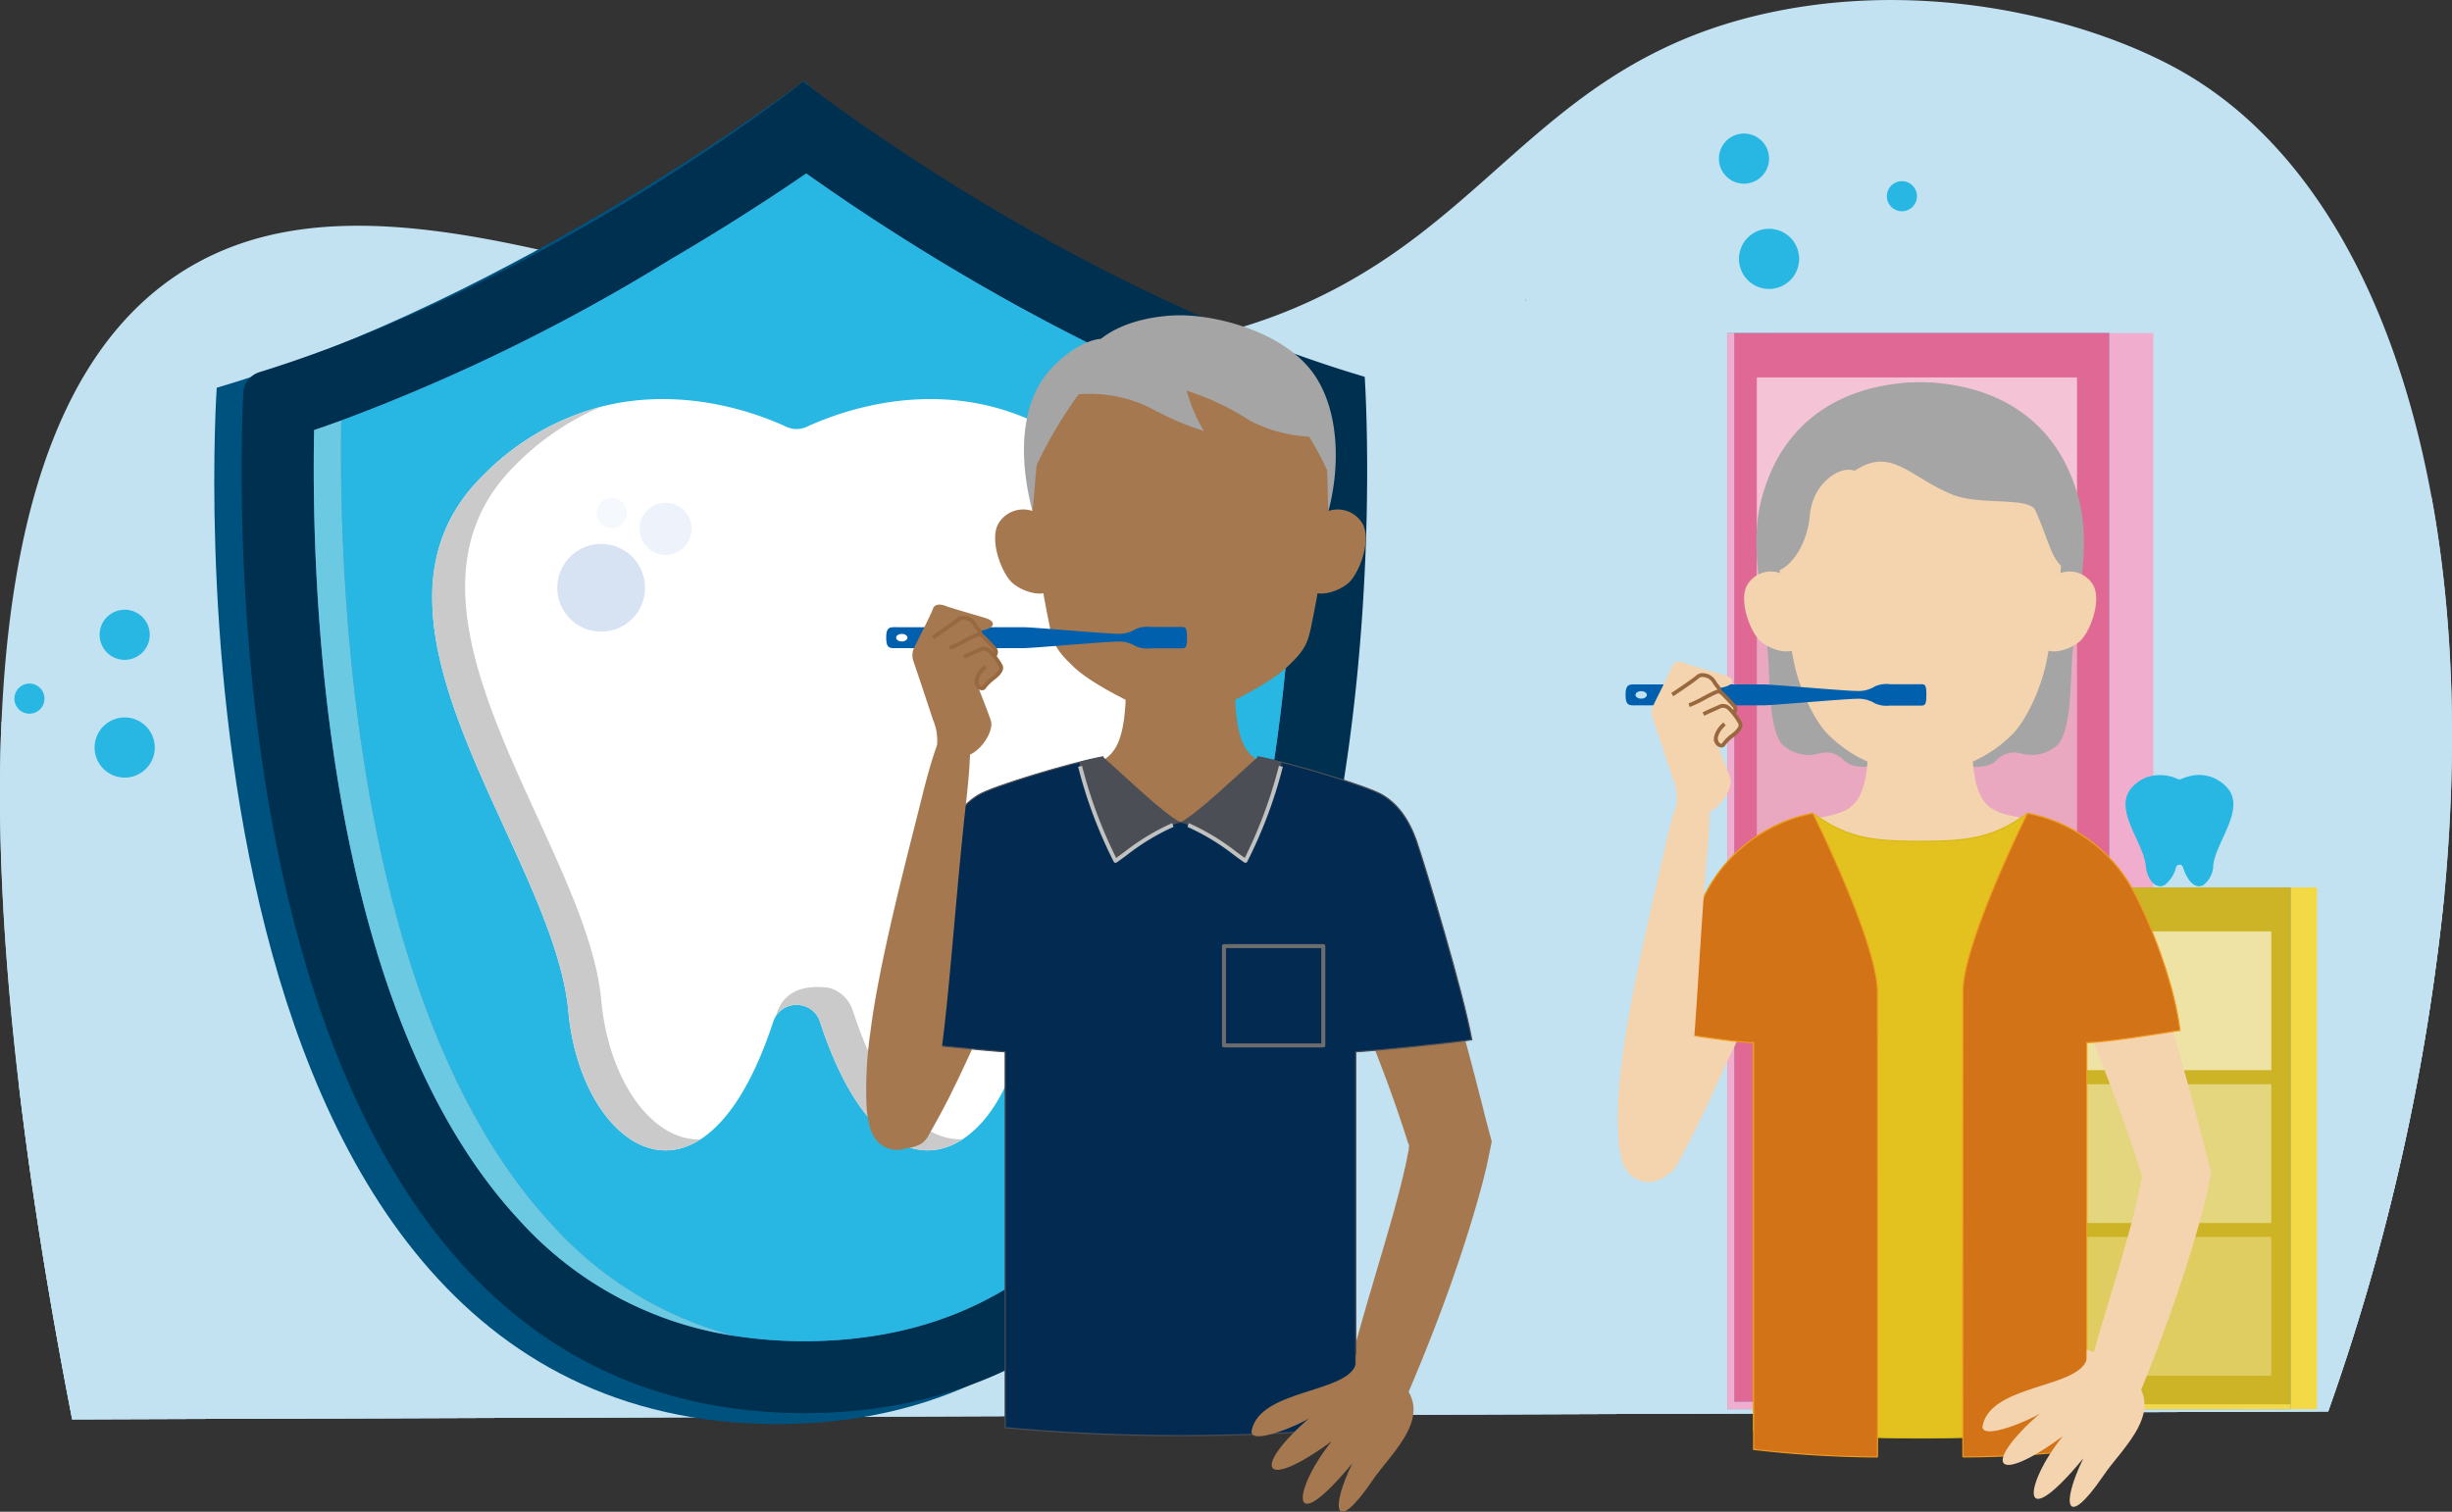 <svg id="Group_644" data-name="Group 644" xmlns="http://www.w3.org/2000/svg" xmlns:xlink="http://www.w3.org/1999/xlink" width="343.767" height="212" viewBox="0 0 343.767 212">
  <rect x="0" y="0" width="343.767" height="212" fill="#333333" stroke="none"/>
  <defs>
    <clipPath id="clip-path">
      <rect id="Rectangle_197" data-name="Rectangle 197" width="343.767" height="199.717" fill="none"/>
    </clipPath>
    <clipPath id="clip-path-5">
      <rect id="Rectangle_216" data-name="Rectangle 216" width="343.767" height="212" fill="none"/>
    </clipPath>
  </defs>
  <g id="Group_635" data-name="Group 635">
    <g id="Group_634" data-name="Group 634" clip-path="url(#clip-path)">
      <path id="Path_1337" data-name="Path 1337" d="M342.692,125.471a309.019,309.019,0,0,1-16.286,72.465L10.119,199.042c-3.381-17.346-5.83-32.922-7.471-46.9C.292,132.071-.4,115.287.209,101.261,1.818,64.2,12.5,46.371,25.554,38.084c18.945-12.021,44.267-4.8,71.77,2.414,31.186,8.184,65.179,16.368,95.863-3.5C212.28,24.642,221.546,6.955,249.409,1.5c22.847-4.47,45.047,1.852,56.935,8.779,17.41,10.142,29.411,31.313,34.573,59.518,3.008,16.433,3.694,35.257,1.775,55.677" transform="translate(0 0)" fill="#c2e2f2"/>
      <path id="Path_1338" data-name="Path 1338" d="M342.692,138.354a309.02,309.02,0,0,1-16.286,72.465L10.119,211.925c-3.381-17.346-5.83-32.922-7.471-46.9C.292,144.954-.4,128.169.209,114.144,4.9,104.729,10.825,98.47,17.289,94.372c20.516-13.017,47.936-5.2,77.719,2.613,33.773,8.862,70.584,17.724,103.812-3.787C219.5,79.812,229.531,60.659,259.7,54.751c24.741-4.842,48.783,2,61.656,9.5a62.951,62.951,0,0,1,19.56,18.422c3.008,16.433,3.694,35.257,1.775,55.677" transform="translate(0 -12.883)" fill="#c2e2f2"/>
      <path id="Path_1339" data-name="Path 1339" d="M343.54,155.677a309.018,309.018,0,0,1-16.286,72.465L10.966,229.249c-3.381-17.346-5.83-32.922-7.471-46.9a46.318,46.318,0,0,1,15.344-16.528c20.517-13.016,47.936-5.2,77.72,2.614,33.771,8.861,70.582,17.723,103.812-3.787,20.679-13.388,30.711-32.54,60.882-38.447,24.741-4.843,48.782,2,61.655,9.5a63.835,63.835,0,0,1,20.633,19.98" transform="translate(-0.847 -30.207)" fill="#c2e2f2"/>
      <path id="Path_1340" data-name="Path 1340" d="M197.107,58.01c-41.87-12.37-74.779-43.026-74.779-43.026S81.867,45.64,40,58.01c0,0-10.061,144.953,78.382,145.335,0,0,.114,0,.173,0s.174,0,.174,0c88.442-.383,78.381-145.335,78.381-145.335" transform="translate(-9.615 -3.633)" fill="#00527e"/>
      <path id="Path_1341" data-name="Path 1341" d="M202.179,56.508c-41.87-12.37-78.728-41.382-78.728-41.382S88.17,43.159,47.2,55.862a3.216,3.216,0,0,0-2.254,2.928c-.829,18.462-3.366,142.7,78.5,143.053,0,0,.114,0,.173,0s.173,0,.173,0c88.443-.384,78.382-145.336,78.382-145.336" transform="translate(-10.844 -3.668)" fill="#00304f"/>
      <path id="Path_1342" data-name="Path 1342" d="M166.816,178.915c-10.546,11.339-23.57,16.885-39.827,16.956l-.158,0-.1,0a64.381,64.381,0,0,1-9.716-.754,50.723,50.723,0,0,1-30.114-16.2C58.983,148.89,57.711,88.359,58.121,68.1q1.915-.651,3.8-1.336a261.6,261.6,0,0,0,46.158-22.591c7.522-4.393,13.993-8.6,19.033-12.052,11.9,8.463,38.29,25.744,68.48,35.984.411,20.255-.861,80.789-28.78,110.814" transform="translate(-14.08 -7.788)" fill="#4e82c1"/>
      <path id="Path_1343" data-name="Path 1343" d="M168.04,178.915c-10.546,11.339-23.57,16.885-39.827,16.956l-.158,0-.1,0a64.381,64.381,0,0,1-9.716-.754A52.185,52.185,0,0,1,92.763,179.6C64.544,149.259,62.8,88.605,63.149,66.76a261.593,261.593,0,0,0,46.158-22.591c7.522-4.393,13.993-8.6,19.033-12.052,11.9,8.463,38.29,25.744,68.48,35.984.411,20.255-.861,80.789-28.781,110.814" transform="translate(-15.304 -7.788)" fill="#28b7e3"/>
      <path id="Path_1344" data-name="Path 1344" d="M117.016,206.207A50.725,50.725,0,0,1,86.9,190C58.983,159.98,57.711,99.449,58.123,79.186q1.912-.651,3.8-1.337c-.349,21.845,1.4,82.5,29.615,112.84a52.209,52.209,0,0,0,25.476,15.518" transform="translate(-14.08 -18.877)" fill="#6bc9e2"/>
      <path id="Path_1345" data-name="Path 1345" d="M163.072,159.75c-.742,8.195-4.226,15.014-8.737,17.941-6.2,4.031-14.334.711-19.971-16.481a3.346,3.346,0,0,0-1.752-2.032,3.541,3.541,0,0,0-1.533-.346,3.406,3.406,0,0,0-2.919,1.6,3.519,3.519,0,0,0-.361.779c-2.932,8.94-6.539,14.131-10.2,16.486-8.494,5.464-17.273-4.345-18.511-17.946-2.023-22.288-32.415-54.707-12.155-74.966a36.132,36.132,0,0,1,16.774-9.847c11.492-2.924,21.827.926,25.922,2.82a3.423,3.423,0,0,0,2.9,0c.773-.358,1.763-.783,2.943-1.221,1.083-.4,2.324-.811,3.7-1.184,8.879-2.428,23.268-3.354,36.053,9.432,20.263,20.258-10.131,52.678-12.155,74.966" transform="translate(-19.399 -17.914)" fill="#fff"/>
      <path id="Path_1346" data-name="Path 1346" d="M103.708,75.278a36.125,36.125,0,0,0-16.774,9.847A22.96,22.96,0,0,0,80,102.1c.006,18.738,17.567,41.226,19.089,57.986,1,10.977,6.911,19.484,13.621,19.484a8.967,8.967,0,0,0,4.89-1.54c-.092,0-.185.006-.277.006-6.71,0-12.623-8.51-13.623-19.488-2.025-22.288-32.415-54.706-12.157-74.966a37.549,37.549,0,0,1,12.164-8.309" transform="translate(-19.399 -18.253)" fill="#cacaca"/>
      <path id="Path_1347" data-name="Path 1347" d="M149.4,182.722c-3.753,0-5.222,1.985-5.828,4.1a3.407,3.407,0,0,1,2.919-1.6,3.566,3.566,0,0,1,1.533.345,3.361,3.361,0,0,1,1.752,2.033c4.243,12.945,9.9,18.025,15.088,18.025a8.923,8.923,0,0,0,4.883-1.544c-.092,0-.183,0-.273,0-5.187,0-10.844-5.08-15.088-18.021a4.852,4.852,0,0,0-3.4-3.239,12.622,12.622,0,0,0-1.583-.105" transform="translate(-34.814 -44.306)" fill="#cacaca"/>
      <path id="Path_1348" data-name="Path 1348" d="M109.293,100.7a6.147,6.147,0,1,0,6.148,6.147,6.148,6.148,0,0,0-6.148-6.147" transform="translate(-25.011 -24.417)" fill="#d7e2f2"/>
      <path id="Path_1349" data-name="Path 1349" d="M122.012,93.089a3.65,3.65,0,1,0,3.649,3.649,3.649,3.649,0,0,0-3.649-3.649" transform="translate(-28.7 -22.572)" fill="#eef2fa"/>
      <path id="Path_1350" data-name="Path 1350" d="M112.538,92.188a2.113,2.113,0,1,0,1.925,1.239,2.108,2.108,0,0,0-1.925-1.239" transform="translate(-26.776 -22.354)" fill="#f5f9fd"/>
    </g>
  </g>
  <rect id="Rectangle_198" data-name="Rectangle 198" width="53.524" height="150.903" transform="translate(248.376 46.713)" fill="#f0adcd"/>
  <g id="Group_637" data-name="Group 637">
    <g id="Group_636" data-name="Group 636" clip-path="url(#clip-path)">
      <path id="Path_1351" data-name="Path 1351" d="M260.579,121.46l-.075.027h.07c0-.009,0-.017.005-.027" transform="translate(-63.167 -29.451)" fill="#9ab5c1"/>
    </g>
  </g>
  <path id="Path_1352" data-name="Path 1352" d="M273.13,60.578l.015-.023,0-.027Z" transform="translate(-66.228 -14.677)" fill="#9ab5c1"/>
  <g id="Group_639" data-name="Group 639">
    <g id="Group_638" data-name="Group 638" clip-path="url(#clip-path)">
      <path id="Path_1353" data-name="Path 1353" d="M292.57,54.1h0l-.019.02.019-.02v0Zm-.1.116c-.018.022-.036.042-.055.064l-.017.019.017-.019a.709.709,0,0,0,.055-.064m-.133.154c-.023.025-.044.051-.066.077s-.029.033-.045.051l.044-.049c.023-.027.043-.053.067-.079" transform="translate(-70.858 -13.119)" fill="#af679b"/>
      <path id="Path_1354" data-name="Path 1354" d="M291.492,55.4a.043.043,0,0,0-.009.011c-.01.011-.019.024-.029.036l.03-.034a.064.064,0,0,1,.008-.011Zm-.264.33-.023.03-.02.023.02-.023.023-.03" transform="translate(-70.606 -13.434)" fill="#c28e40"/>
      <path id="Path_1355" data-name="Path 1355" d="M282.38,55.437l-.1.056,0,.008.054.16.036.111c0-.066.005-.134.008-.2v-.007c0-.044,0-.086,0-.129" transform="translate(-68.446 -13.442)" fill="#c28e40"/>
      <path id="Path_1356" data-name="Path 1356" d="M405.7,156.163a3.561,3.561,0,0,1-1.292,2.651c-.915.6-2.117.105-2.95-2.436a.5.5,0,0,0-.26-.3.535.535,0,0,0-.227-.051.5.5,0,0,0-.431.236.591.591,0,0,0-.054.115,4.479,4.479,0,0,1-1.506,2.437c-1.255.807-2.553-.642-2.736-2.652-.3-3.293-4.789-8.083-1.8-11.078a5.348,5.348,0,0,1,2.479-1.454,5.924,5.924,0,0,1,3.83.417.507.507,0,0,0,.43,0c.114-.052.26-.116.435-.18.16-.059.343-.12.546-.175a5.262,5.262,0,0,1,5.327,1.393c2.994,3-1.5,7.785-1.8,11.078" transform="translate(-95.398 -34.789)" fill="#28b7e3"/>
      <path id="Path_1357" data-name="Path 1357" d="M396.932,143.681a5.356,5.356,0,0,0-2.479,1.454,3.394,3.394,0,0,0-1.024,2.51c0,2.77,2.6,6.092,2.82,8.568.148,1.622,1.022,2.879,2.013,2.879a1.327,1.327,0,0,0,.723-.227h-.041c-.992,0-1.866-1.258-2.013-2.879-.3-3.294-4.79-8.084-1.8-11.078a5.549,5.549,0,0,1,1.8-1.228" transform="translate(-95.398 -34.84)" fill="#28b7e3"/>
      <path id="Path_1358" data-name="Path 1358" d="M403.683,159.557a.794.794,0,0,0-.861.606.507.507,0,0,1,.432-.236.524.524,0,0,1,.227.051.5.5,0,0,1,.259.3c.627,1.914,1.463,2.663,2.229,2.663a1.32,1.32,0,0,0,.722-.227h-.039c-.767,0-1.6-.751-2.23-2.663a.715.715,0,0,0-.5-.478,1.746,1.746,0,0,0-.234-.016" transform="translate(-97.676 -38.689)" fill="#28b7e3"/>
      <path id="Path_1359" data-name="Path 1359" d="M397.757,147.437a.908.908,0,1,0,.909.908.908.908,0,0,0-.909-.908" transform="translate(-96.227 -35.75)" fill="#28b7e3"/>
      <path id="Path_1360" data-name="Path 1360" d="M399.635,146.313a.539.539,0,1,0,.539.539.54.54,0,0,0-.539-.539" transform="translate(-96.772 -35.478)" fill="#28b7e3"/>
      <path id="Path_1361" data-name="Path 1361" d="M398.235,146.18a.3.3,0,0,0-.129.028.313.313,0,0,0,.129.6.306.306,0,0,0,.13-.029.312.312,0,0,0-.13-.6" transform="translate(-96.488 -35.445)" fill="#28b7e3"/>
    </g>
  </g>
  <rect id="Rectangle_201" data-name="Rectangle 201" width="53.523" height="150.903" transform="translate(242.161 46.713)" fill="#4e82c1"/>
  <rect id="Rectangle_202" data-name="Rectangle 202" width="52.539" height="149.852" transform="translate(243.146 46.713)" fill="#df6895"/>
  <path id="Path_1362" data-name="Path 1362" d="M373.2,211.518v1.051H319.676V61.666h.984V211.518Z" transform="translate(-77.514 -14.953)" fill="#f0adcd"/>
  <rect id="Rectangle_203" data-name="Rectangle 203" width="44.891" height="32.508" transform="translate(246.304 52.928)" fill="#f4c4d6"/>
  <rect id="Rectangle_204" data-name="Rectangle 204" width="44.891" height="32.508" transform="translate(246.304 88.735)" fill="#eaa7c0"/>
  <rect id="Rectangle_205" data-name="Rectangle 205" width="39.621" height="32.508" transform="translate(246.304 124.505)" fill="#e792b2"/>
  <rect id="Rectangle_206" data-name="Rectangle 206" width="39.621" height="32.508" transform="translate(246.304 160.273)" fill="#e582a6"/>
  <path id="Path_1363" data-name="Path 1363" d="M380.6,164.273h-3.152v.064H380.6Zm0,32.573h-3.152v3.26H380.6Zm0,35.768h-3.152V236.4H380.6Z" transform="translate(-91.523 -39.833)" fill="#a34c6d"/>
  <path id="Path_1364" data-name="Path 1364" d="M377.449,259.484v1.051H380.6v-1.051Z" transform="translate(-91.523 -62.919)" fill="#ae7d92"/>
  <rect id="Rectangle_207" data-name="Rectangle 207" width="3.152" height="32.508" transform="translate(285.926 124.505)" fill="#a56a82"/>
  <rect id="Rectangle_208" data-name="Rectangle 208" width="3.152" height="32.508" transform="translate(285.926 160.273)" fill="#a55d7a"/>
  <rect id="Rectangle_209" data-name="Rectangle 209" width="32.039" height="73.176" transform="translate(292.798 124.44)" fill="#f3d946"/>
  <rect id="Rectangle_210" data-name="Rectangle 210" width="32.04" height="73.176" transform="translate(289.078 124.44)" fill="#4e82c1"/>
  <rect id="Rectangle_211" data-name="Rectangle 211" width="31.339" height="72.476" transform="translate(289.779 124.44)" fill="#cdb427"/>
  <path id="Path_1365" data-name="Path 1365" d="M413.65,236.748v.7H381.611V164.272h.7v72.476Z" transform="translate(-92.532 -39.833)" fill="#f3d946"/>
  <rect id="Rectangle_212" data-name="Rectangle 212" width="26.872" height="19.461" transform="translate(291.558 130.611)" fill="#eee2a4"/>
  <rect id="Rectangle_213" data-name="Rectangle 213" width="26.872" height="19.459" transform="translate(291.558 152.046)" fill="#e3d67f"/>
  <rect id="Rectangle_214" data-name="Rectangle 214" width="26.872" height="19.461" transform="translate(291.558 173.457)" fill="#dfcd61"/>
  <g id="Group_641" data-name="Group 641">
    <g id="Group_640" data-name="Group 640" clip-path="url(#clip-path)">
      <path id="Path_1366" data-name="Path 1366" d="M25.945,137.037a4.217,4.217,0,1,1-4.218-4.218,4.218,4.218,0,0,1,4.218,4.218" transform="translate(-4.246 -32.206)" fill="#28b7e3"/>
      <path id="Path_1367" data-name="Path 1367" d="M21.952,112.871a3.515,3.515,0,1,1-3.514,3.514,3.515,3.515,0,0,1,3.514-3.514" transform="translate(-4.471 -27.369)" fill="#28b7e3"/>
      <path id="Path_1368" data-name="Path 1368" d="M6.265,127.167a2.109,2.109,0,1,1-2.982,0,2.108,2.108,0,0,1,2.982,0" transform="translate(-0.646 -30.685)" fill="#28b7e3"/>
      <path id="Path_1369" data-name="Path 1369" d="M330.277,46.571a4.217,4.217,0,1,1-4.216-4.216,4.217,4.217,0,0,1,4.216,4.216" transform="translate(-78.04 -10.27)" fill="#28b7e3"/>
      <path id="Path_1370" data-name="Path 1370" d="M321.646,24.726a3.514,3.514,0,1,1-3.514,3.514,3.514,3.514,0,0,1,3.514-3.514" transform="translate(-77.14 -5.996)" fill="#28b7e3"/>
      <path id="Path_1371" data-name="Path 1371" d="M352.814,34.158a2.109,2.109,0,1,1-2.982,0,2.108,2.108,0,0,1,2.982,0" transform="translate(-84.677 -8.133)" fill="#28b7e3"/>
    </g>
  </g>
  <g id="Group_643" data-name="Group 643">
    <g id="Group_642" data-name="Group 642" clip-path="url(#clip-path-5)">
      <path id="Path_1372" data-name="Path 1372" d="M229.186,193.874c.918-7.084,6.043-58.564,0-60.29s-9.5-.144-9.5-12.662c0-13.958-1.439-16.914-7.626-16.914s-7.626,2.956-7.626,16.914c0,12.518-3.454,10.936-9.5,12.662s-.919,53.206,0,60.29c1.008,7.77,33.239,7.77,34.246,0" transform="translate(-46.565 -25.22)" fill="#a57850"/>
      <path id="Path_1373" data-name="Path 1373" d="M185.341,148.33c-.294-.15-.493-.238-.731-.349l-.17-.079-.146-.062c-.094-.039-.2-.088-.286-.12a9.022,9.022,0,0,0-.9-.31c-.245-.067-.433-.1-.64-.135l-.616-.109c-.212-.039-.4-.06-.595-.086s-.358-.039-.533-.055a3.219,3.219,0,0,0-.829.042,1.917,1.917,0,0,0-.558.211c-.167.085-.326.168-.476.253a7.931,7.931,0,0,0-.863.547,5.041,5.041,0,0,0-.716.62,5.743,5.743,0,0,0-.565.7,14.2,14.2,0,0,0-.848,1.507c-1.027,2.042-1.94,4.085-2.747,6.166-.824,2.071-1.541,4.176-2.254,6.272s-1.426,4.185-2.167,6.256-1.52,4.124-2.308,6.169-1.6,4.078-2.361,6.13c-.39,1.022-.749,2.057-1.108,3.091s-.695,2.076-1.022,3.121-.629,2.1-.925,3.148a3.047,3.047,0,0,0-.145,1.693,4.412,4.412,0,0,0,.47,1.064c.117.192.222.379.372.588a1.755,1.755,0,0,0,.233.2c.047.037.118.086.176.128l.226.153.129.084.153.1.155.1.077.049.1.06.408.247.211.128.265.155.286.108.233.082.451.154.111.037.088.026.176.052.175.05.149.038c.1.026.18.041.268.06.072.011.158.029.219.035a1.523,1.523,0,0,0,.318.014,7.137,7.137,0,0,0,.7-.161,4.8,4.8,0,0,0,1.116-.439,3.16,3.16,0,0,0,1.13-1.319c.551-.96,1.086-1.918,1.606-2.884s1.029-1.933,1.507-2.913.97-1.954,1.426-2.941c.931-1.966,1.82-3.95,2.74-5.918s1.87-3.92,2.86-5.851,2.029-3.836,3.094-5.723,2.142-3.757,3.151-5.644c1.029-1.875,1.982-3.774,2.9-5.634a12.358,12.358,0,0,0,.632-1.41,4.261,4.261,0,0,0,.246-1.577,7.035,7.035,0,0,0-.078-.888c-.02-.155-.047-.31-.076-.461a1.709,1.709,0,0,0-.149-.5,3.835,3.835,0,0,0-.42-.666c-.108-.134-.207-.266-.328-.408s-.239-.279-.379-.433l-.4-.456c-.136-.155-.252-.3-.425-.482s-.4-.4-.683-.658l-.232-.206-.119-.105-.143-.122c-.2-.17-.366-.315-.623-.523" transform="translate(-38.981 -35.649)" fill="#a57850"/>
      <path id="Path_1374" data-name="Path 1374" d="M242.73,148.535c.308-.129.52-.194.772-.284l.18-.062.157-.045c.1-.029.215-.066.305-.087a4.886,4.886,0,0,1,1.7-.183l.7.021c.239.005.452.027.676.044s.42.053.619.083a3.713,3.713,0,0,1,.985.319,3.476,3.476,0,0,1,.714.489c.215.176.434.355.638.537.4.362.794.736,1.158,1.126a13.171,13.171,0,0,1,1.851,2.5c.129.22.258.443.375.667s.23.45.342.676c.223.453.439.91.655,1.366a117.8,117.8,0,0,1,4.457,11.073c1.307,3.726,2.443,7.493,3.494,11.268s2.064,7.552,3.023,11.335l.368,1.416.355,1.419.179.709.306,1.154.333,1.245.165.621-.123.6-.49,2.382-.061.3-.03.148-.008.036-.006.023-.011.046-.094.375-.187.748-.187.748c-.061.249-.123.5-.192.74l-.4,1.456c-1.083,3.863-2.276,7.581-3.553,11.257-.631,1.838-1.3,3.655-1.981,5.464s-1.385,3.6-2.1,5.386-1.457,3.552-2.2,5.311a8.558,8.558,0,0,1-1.4,2.526,7.5,7.5,0,0,1-1.249,1.077c-.246.167-.48.337-.762.495a1.306,1.306,0,0,1-.336.079c-.064.011-.154.013-.23.02-.093,0-.177.006-.283,0l-.158,0-.185-.011-.187-.011-.093-.006-.118-.014-.48-.055c-.083-.011-.151-.016-.248-.03l-.305-.048-.278-.133c-.088-.043-.146-.077-.221-.116l-.425-.227-.105-.056-.079-.048-.159-.1-.158-.1-.131-.089c-.089-.06-.154-.112-.229-.167-.058-.05-.13-.1-.177-.151a1.271,1.271,0,0,1-.226-.263c-.136-.3-.226-.585-.327-.875a7.425,7.425,0,0,1-.355-1.654,8.607,8.607,0,0,1,.423-2.922q.737-2.8,1.513-5.567c.52-1.842,1.039-3.679,1.583-5.5s1.064-3.644,1.608-5.453c1.061-3.62,2.12-7.229,2.966-10.782l.308-1.328c.055-.223.1-.44.14-.658l.131-.652.131-.652.066-.327.008-.041,0-.02V197.1l0-.028.006-.056.045-.44.011-.108-.03-.069-.06-.136-.031-.068a.91.91,0,0,1-.056-.159l-.215-.673-.432-1.345-.451-1.338c-1.194-3.571-2.517-7.095-3.9-10.583s-2.855-6.93-4.306-10.352c-1.476-3.41-2.935-6.806-4.454-10.11-.19-.411-.383-.821-.567-1.235q-.139-.31-.27-.624c-.088-.208-.178-.412-.261-.621a13.453,13.453,0,0,1-.751-2.623c-.085-.456-.144-.928-.189-1.411-.026-.238-.05-.472-.07-.713a2.862,2.862,0,0,1,0-.759,3.865,3.865,0,0,1,.273-.929c.084-.18.156-.348.249-.533s.185-.367.3-.566l.318-.589c.109-.2.2-.389.343-.615a8.32,8.32,0,0,1,.6-.79c.058-.072.142-.16.211-.239l.109-.123.133-.138c.189-.192.339-.359.583-.589" transform="translate(-58.095 -35.854)" fill="#a57850"/>
      <path id="Path_1375" data-name="Path 1375" d="M205.4,235.3c10.144,0,18.67-.548,24.579-1.124v-52.7c2.829-.165,13.6-1.257,16.265-1.688-1.169-6.581-6.525-24.285-7.677-27.666s-2.806-5.468-4.892-6.691-12.788-4.462-17.392-5.325c-.911,3.4-3.76,9.179-10.883,9.179s-9.971-5.774-10.883-9.179c-4.6.863-15.306,4.1-17.392,5.325s-3.741,3.31-4.892,6.691-6.508,21.086-7.677,27.666c2.662.431,13.435,1.523,16.265,1.688v52.7c5.909.576,14.435,1.124,24.579,1.124" transform="translate(-39.901 -33.973)" fill="#032b51"/>
      <path id="Path_1376" data-name="Path 1376" d="M205.4,235.3c10.144,0,18.67-.548,24.579-1.124v-52.7c2.829-.165,13.6-1.257,16.265-1.688-1.169-6.581-6.525-24.285-7.677-27.666s-2.806-5.468-4.892-6.691-12.788-4.462-17.392-5.325c-.911,3.4-3.76,9.179-10.883,9.179s-9.971-5.774-10.883-9.179c-4.6.863-15.306,4.1-17.392,5.325s-3.741,3.31-4.892,6.691-6.508,21.086-7.677,27.666c2.662.431,13.435,1.523,16.265,1.688v52.7C186.729,234.751,195.255,235.3,205.4,235.3Z" transform="translate(-39.901 -33.973)" fill="none" stroke="#4b4e55" stroke-miterlimit="10" stroke-width="0.161"/>
      <path id="Path_1377" data-name="Path 1377" d="M213.934,149.285c-2.417-1.222-8.052-6.709-10.883-9.179-2.207.479-2.013.392-3.3.742.548,3.7,3.877,11.845,5.072,13.839,2.23-1.547,5.54-4.316,9.108-5.4" transform="translate(-48.436 -33.973)" fill="#4b4e55"/>
      <path id="Path_1378" data-name="Path 1378" d="M218.473,149.285c2.416-1.222,8.052-6.709,10.883-9.179,2.207.479,2.013.392,3.3.742-.548,3.7-3.877,11.845-5.072,13.839-2.23-1.547-5.54-4.316-9.108-5.4" transform="translate(-52.975 -33.973)" fill="#4b4e55"/>
      <path id="Path_1379" data-name="Path 1379" d="M204.771,155.377a.325.325,0,0,1-.06-.006.284.284,0,0,1-.182-.131,64.168,64.168,0,0,1-5-13.341l.553-.109a64.638,64.638,0,0,0,4.784,12.9c.348-.246.723-.52,1.114-.805a31.913,31.913,0,0,1,6.725-4.072l.208.523a31.483,31.483,0,0,0-6.6,4c-.49.358-.953.7-1.376.99a.286.286,0,0,1-.161.05" transform="translate(-48.38 -34.381)" fill="#c1c1c0"/>
      <path id="Path_1380" data-name="Path 1380" d="M227.891,155.377a.285.285,0,0,1-.161-.05c-.423-.294-.886-.632-1.376-.989a31.457,31.457,0,0,0-6.6-4l.208-.523a31.865,31.865,0,0,1,6.725,4.073c.392.286.765.558,1.113.8a64.638,64.638,0,0,0,4.785-12.9l.553.109a64.178,64.178,0,0,1-5,13.341.281.281,0,0,1-.183.131.31.31,0,0,1-.059.006" transform="translate(-53.285 -34.381)" fill="#c1c1c0"/>
      <path id="Path_1381" data-name="Path 1381" d="M240.362,189.264H226.441a.282.282,0,0,1-.282-.282V175.061a.282.282,0,0,1,.282-.282h13.921a.282.282,0,0,1,.282.282v13.922a.282.282,0,0,1-.282.282m-13.64-.564H240.08V175.343H226.722Z" transform="translate(-54.839 -42.38)" fill="#6d6d6e"/>
      <path id="Path_1382" data-name="Path 1382" d="M251.914,254.049c6.056,4.962-.8,10.544-3.375,14.445-5.245,7.658-5.959,4.06-2.78-2.478-9.138,11.073-8.361,3.7-2.879-3.106-9.784,7.194-11.326,3.878-3.169-3.216-1.133.833-8.576,4.053-8.056,1.669,1.256-5.747,13.363-5.165,14.586-9.229,0,0,0-.864,0-1.335.751,0,3.99,1.871,5.672,3.25" transform="translate(-56.165 -60.813)" fill="#a57850"/>
      <path id="Path_1383" data-name="Path 1383" d="M211.725,116.43c1.835,0,11.6-4.485,14.842-7.506s3.076-3.825,3.915-7.926,2.638-16.323,2.278-21.071-4.775-16.907-21.035-16.907S191.05,75.178,190.69,79.926,192.129,96.9,192.968,101s.678,4.9,3.915,7.926,13.007,7.506,14.842,7.506" transform="translate(-46.227 -15.281)" fill="#a57850"/>
      <path id="Path_1384" data-name="Path 1384" d="M190.677,95.228a4.046,4.046,0,0,0-6.091,1.148c-1.243,2.391.574,7.079,2.1,8.322s4.113,1.913,5.166.957Z" transform="translate(-44.658 -22.869)" fill="#a57850"/>
      <path id="Path_1385" data-name="Path 1385" d="M243.808,95.228a4.046,4.046,0,0,1,6.09,1.148c1.243,2.391-.574,7.079-2.1,8.322s-4.113,1.913-5.166.957Z" transform="translate(-58.832 -22.869)" fill="#a57850"/>
      <path id="Path_1386" data-name="Path 1386" d="M211.451,58.369c-3.038,0-7.884.7-11.147,3.3-2.565.223-5.444,2.451-7.152,4.371-4.3,4.829-4.328,12.623-2.461,19.752.084-.074.548-6.435.633-6.509a64.283,64.283,0,0,1,5.842-9.833,19.156,19.156,0,0,1,10.073,1.914,40.63,40.63,0,0,0,7.5,3.223,22.366,22.366,0,0,1-2.418-5.641,35.8,35.8,0,0,1,8.838,4.18,20.279,20.279,0,0,0,8.336,2.266,45.045,45.045,0,0,1,2.489,4.626c.112.117.114,5.665.223,5.774,1.867-7.128,1.338-15.5-2.96-20.327-4.488-5.043-12.895-7.094-17.8-7.094" transform="translate(-45.953 -14.153)" fill="#a5a5a5"/>
      <path id="Path_1387" data-name="Path 1387" d="M206.188,117.565c0,1.373-.171,1.5-.752,1.5h-4.374a3.949,3.949,0,0,1-2.085-.308,4.4,4.4,0,0,0-2.654-.638c-1.5,0-11.756.914-13.032.914h-17.54c-1.136,0-1.734.179-1.734-1.467s.6-1.467,1.734-1.467h17.54c1.276,0,11.528.914,13.032.914a4.4,4.4,0,0,0,2.654-.638,3.949,3.949,0,0,1,2.085-.308h4.374c.581,0,.752.124.752,1.5m-39.19,0c0-.291-.355-.526-.795-.526s-.794.236-.794.526.355.526.794.526.795-.236.795-.526" transform="translate(-39.771 -28.143)" fill="#0060ad"/>
      <path id="Path_1388" data-name="Path 1388" d="M169.18,117.829c.369-.8,2.358-4.64,2.564-5.319s1.044-.686,1.72-.411c.378.153,1.885.6,3.27,1.011,1.1.325,2.128.624,2.448.726,1.342.431,1.5,1.433-.939,1.782a1.039,1.039,0,0,1,.2.52,2.872,2.872,0,0,1,.623.542c.752.767,1.094,1.15,1.348,1.445s.217.591-.079,1.02a8.321,8.321,0,0,1,.923,1.379c.214.5-.275,1.024-.577,1.314a10.76,10.76,0,0,0-1.715,1.607c-.189.416-.942.262-1.117-.608v0a.851.851,0,0,0,.063.268c.311.753,1.462,3.667,1.937,5.052s-1.186,4.119-3.043,4.863c-1.106,1.956-4.6,1.2-4.461-2.032a7.323,7.323,0,0,0-.616-2.958c-.511-1.566-2.467-7.464-2.715-8.141a2.452,2.452,0,0,1,.167-2.057" transform="translate(-40.944 -27.141)" fill="#a57850"/>
      <path id="Path_1389" data-name="Path 1389" d="M172.765,117.261l-.3-.445c1.943-1.295,3.248-2.215,3.579-2.526a1.321,1.321,0,0,1,1.089-.238,2.114,2.114,0,0,1,1.5.908,7.747,7.747,0,0,0,.46.676,1.865,1.865,0,0,1,.487,1l-.536.02a1.538,1.538,0,0,0-.383-.7,8.065,8.065,0,0,1-.489-.72,1.608,1.608,0,0,0-1.117-.65.864.864,0,0,0-.648.1c-.457.428-2.235,1.639-3.647,2.58" transform="translate(-41.82 -27.65)" fill="#98683f"/>
      <path id="Path_1390" data-name="Path 1390" d="M182.205,120.542l-.441-.3c.285-.415.216-.555.1-.694-.255-.3-.593-.673-1.337-1.432a2.061,2.061,0,0,0-.61-.514c-.1-.022-.258.047-.579.195l-.117.053c-.3.139-.724.364-1.169.6a16.328,16.328,0,0,1-2.223,1.062l-.162-.511a16.015,16.015,0,0,0,2.133-1.024c.452-.242.879-.47,1.2-.616l.116-.053c.858-.393,1.026-.352,1.794.432.754.769,1.1,1.154,1.36,1.457a1.012,1.012,0,0,1-.06,1.347" transform="translate(-42.594 -28.385)" fill="#98683f"/>
      <path id="Path_1391" data-name="Path 1391" d="M180.889,125.819a.8.8,0,0,1-.085,0,1.175,1.175,0,0,1-.938-1.041l.526-.1c.078.393.3.593.473.613a.12.12,0,0,0,.137-.061,5.556,5.556,0,0,1,1.357-1.339c.183-.149.339-.279.417-.353.448-.428.621-.77.516-1.014a8.96,8.96,0,0,0-1.489-1.988.961.961,0,0,0-.971-.233c-.172.1-.473.232-.855.4-.442.192-.993.432-1.46.679l-.251-.473c.486-.258,1.047-.5,1.5-.7.351-.153.655-.285.8-.369a1.465,1.465,0,0,1,1.576.277,9.192,9.192,0,0,1,1.647,2.194c.307.711-.4,1.39-.638,1.614-.092.088-.249.217-.447.38a6.757,6.757,0,0,0-1.21,1.145.647.647,0,0,1-.6.378" transform="translate(-43.226 -29.024)" fill="#98683f"/>
      <path id="Path_1392" data-name="Path 1392" d="M180.454,125.924c-.367-.893.5-2.211,1.248-2.781l.326.425c-.6.461-1.32,1.567-1.079,2.152Z" transform="translate(-43.735 -29.86)" fill="#98683f"/>
      <path id="Path_1393" data-name="Path 1393" d="M164.648,193.211a4.138,4.138,0,0,0,3.152-1.445,4.954,4.954,0,0,0,.876-1.473,16.427,16.427,0,0,0,.793-2.576c.511-2.157,1-5.277,1.57-9.8.572-4.575,1.089-10.4,1.621-16.365s1.08-12.051,1.657-17.137c.922-8.1.759-12.27-.8-12.572s-3.3,3.521-5.285,11.473c-1.245,4.994-2.794,10.954-4.166,16.854s-2.572,11.742-3.163,16.468a55.6,55.6,0,0,0-.55,10.389,15.008,15.008,0,0,0,.436,2.873,5.325,5.325,0,0,0,.749,1.69,3.685,3.685,0,0,0,3.1,1.624" transform="translate(-38.867 -31.964)" fill="#a57850"/>
      <path id="Path_1394" data-name="Path 1394" d="M348.026,124.226a30.142,30.142,0,0,1,5.86.275c2.309.377,3.777.238,4.8-.685a3.36,3.36,0,0,1,3.588-.957,5.44,5.44,0,0,0,5.126-1.339c1.943-2.491,1.665-9.289,1.987-13.01.663-7.658,2.656-14.569.884-21.33-3.9-14.859-17.028-16.412-22.248-16.412s-18.352,1.553-22.248,16.412c-1.772,6.761.221,13.672.884,21.33.322,3.721.044,10.52,1.987,13.01a5.44,5.44,0,0,0,5.126,1.339,3.36,3.36,0,0,1,3.588.957c1.025.923,2.493,1.062,4.8.685a30.142,30.142,0,0,1,5.86-.275" transform="translate(-78.82 -17.16)" fill="#a5a5a5"/>
      <path id="Path_1395" data-name="Path 1395" d="M365.554,200.382c.873-6.731,5.741-55.635,0-57.276s-9.022-.136-9.022-12.029c0-13.26-1.367-16.068-7.245-16.068s-7.245,2.808-7.245,16.068c0,11.892-3.281,10.389-9.022,12.029s-.872,50.546,0,57.276c.957,7.381,31.577,7.381,32.534,0" transform="translate(-80.082 -27.887)" fill="#f4d3af"/>
      <path id="Path_1396" data-name="Path 1396" d="M324.024,157.2c-.248-.123-.417-.193-.619-.283l-.145-.064-.124-.049c-.08-.032-.172-.07-.242-.1a7.024,7.024,0,0,0-.765-.242c-.209-.048-.37-.067-.548-.093l-.528-.073c-.182-.027-.341-.038-.511-.054s-.307-.019-.458-.027a2.7,2.7,0,0,0-.717.073,1.791,1.791,0,0,0-.491.214c-.147.084-.288.167-.42.251a7.775,7.775,0,0,0-.768.537,4.994,4.994,0,0,0-.643.6,6.008,6.008,0,0,0-.517.661,15.188,15.188,0,0,0-.8,1.423c-.973,1.926-1.848,3.857-2.632,5.821-.8,1.955-1.505,3.94-2.207,5.919s-1.4,3.952-2.125,5.911-1.475,3.9-2.235,5.842-1.538,3.869-2.272,5.815c-.375.97-.724,1.951-1.071,2.932s-.676,1.97-1,2.963-.618,1.993-.909,3a3.22,3.22,0,0,0-.186,1.607,4.108,4.108,0,0,0,.364.989c.093.178.177.353.3.542a1.318,1.318,0,0,0,.192.183c.039.033.1.075.147.113s.117.083.19.13l.108.071.13.08.131.08.065.041.086.048.348.2.181.1.227.12.245.076.2.058.386.108.095.026.075.018.15.036.149.035.126.027c.086.017.152.027.227.041s.133.019.184.023a1.322,1.322,0,0,0,.266,0c.22-.05.4-.115.6-.176a4.15,4.15,0,0,0,.957-.446,3.227,3.227,0,0,0,1-1.266q.749-1.368,1.469-2.747c.476-.92.951-1.842,1.4-2.774s.905-1.86,1.335-2.8c.874-1.871,1.715-3.756,2.584-5.627s1.764-3.729,2.694-5.569,1.9-3.657,2.9-5.459,2-3.589,2.957-5.389c.969-1.791,1.877-3.6,2.763-5.378a13.747,13.747,0,0,0,.616-1.345,4.715,4.715,0,0,0,.207-.714,4.52,4.52,0,0,0,.089-.771,6.951,6.951,0,0,0-.02-.826c-.01-.143-.024-.287-.04-.426a1.522,1.522,0,0,0-.1-.458,3.056,3.056,0,0,0-.328-.6c-.086-.119-.166-.236-.263-.362s-.192-.248-.305-.384l-.323-.4c-.11-.137-.2-.264-.343-.423s-.329-.35-.561-.571c-.053-.053-.128-.119-.191-.178l-.1-.091-.119-.1c-.167-.145-.3-.27-.517-.448" transform="translate(-73 -37.88)" fill="#f4d3af"/>
      <path id="Path_1397" data-name="Path 1397" d="M378.59,157.359c.261-.1.443-.152.657-.221l.154-.048.134-.034c.086-.021.184-.049.261-.064a5.193,5.193,0,0,1,.842-.117,5.592,5.592,0,0,1,.626.03l.605.052c.207.016.392.045.587.071s.367.067.539.1a3.176,3.176,0,0,1,1.5.817c.193.17.391.344.574.52.364.351.715.712,1.046,1.086a13.661,13.661,0,0,1,1.7,2.382c.119.209.239.42.349.631s.216.426.32.639c.21.428.414.859.618,1.29,1.6,3.451,3,6.937,4.234,10.466s2.348,7.083,3.365,10.654,2,7.143,2.921,10.725l.354,1.342.342,1.343.172.672.095.364.158.59.318,1.181.158.591-.123.6-.247,1.219-.124.615-.083.4c-.049.248-.108.482-.167.717l-.175.706-.174.705c-.058.236-.115.472-.18.7l-.376,1.376c-1.016,3.653-2.142,7.179-3.343,10.667-.595,1.744-1.224,3.471-1.861,5.191s-1.3,3.424-1.968,5.122-1.361,3.383-2.048,5.06a9.167,9.167,0,0,1-1.276,2.423,7.518,7.518,0,0,1-1.1,1.055c-.214.165-.42.333-.664.491a1.084,1.084,0,0,1-.287.085c-.055.012-.132.017-.2.027s-.15.012-.24.013l-.134,0-.157,0-.158,0-.08,0-.1-.008-.405-.037c-.07-.008-.127-.011-.21-.021l-.258-.035-.231-.117c-.073-.038-.122-.067-.184-.1l-.354-.2-.087-.049-.066-.043-.132-.086-.131-.086-.108-.079c-.073-.053-.127-.1-.189-.15-.047-.045-.106-.094-.144-.136a1.044,1.044,0,0,1-.184-.24c-.106-.276-.173-.541-.249-.81a7.212,7.212,0,0,1-.247-1.538,9.092,9.092,0,0,1,.457-2.754q.72-2.654,1.475-5.275c.505-1.746,1.008-3.488,1.533-5.219l1.548-5.181c1.02-3.442,2.034-6.877,2.851-10.269l.3-1.269c.052-.213.093-.42.135-.629l.128-.625.127-.625c.043-.209.086-.418.116-.618l.044-.274,0-.056.008-.121,0-.068-.028-.065-.055-.132-.028-.066-.092-.292-.2-.641-.406-1.282-.423-1.276c-1.121-3.4-2.36-6.765-3.657-10.095s-2.675-6.618-4.045-9.885c-1.392-3.258-2.779-6.5-4.231-9.658-.183-.392-.366-.786-.544-1.18-.088-.2-.175-.4-.26-.6s-.173-.393-.255-.592a14.871,14.871,0,0,1-.775-2.485c-.1-.43-.171-.872-.233-1.325-.034-.223-.068-.442-.1-.667a2.856,2.856,0,0,1-.038-.706,3.453,3.453,0,0,1,.189-.848c.064-.163.117-.316.189-.482s.14-.331.227-.509l.246-.528c.083-.179.151-.348.266-.549a6.493,6.493,0,0,1,.483-.7c.047-.063.115-.139.171-.209l.089-.107.11-.12c.154-.166.276-.312.477-.511" transform="translate(-91.205 -38.039)" fill="#f4d3af"/>
      <path id="Path_1398" data-name="Path 1398" d="M344.144,238.161c9.637,0,17.737-.521,23.35-1.068V181.378a112.527,112.527,0,0,0,11.739-.369c-.673-5.715-2.113-13.585-5.013-19.216a21.5,21.5,0,0,0-15.038-11.227c-4.761,3.462-8.271,3.925-15.037,3.925s-10.276-.463-15.037-3.925a21.5,21.5,0,0,0-15.038,11.227c-2.9,5.631-4.341,13.5-5.013,19.216a112.526,112.526,0,0,0,11.739.369v55.715c5.613.547,13.713,1.068,23.35,1.068" transform="translate(-74.939 -36.509)" fill="#e3c11e"/>
      <path id="Path_1399" data-name="Path 1399" d="M344.144,238.161c9.637,0,17.737-.521,23.35-1.068V181.378a112.527,112.527,0,0,0,11.739-.369c-.673-5.715-2.113-13.585-5.013-19.216a21.5,21.5,0,0,0-15.038-11.227c-4.761,3.462-8.271,3.925-15.037,3.925s-10.276-.463-15.037-3.925a21.5,21.5,0,0,0-15.038,11.227c-2.9,5.631-4.341,13.5-5.013,19.216a112.526,112.526,0,0,0,11.739.369v55.715C326.408,237.64,334.507,238.161,344.144,238.161Z" transform="translate(-74.939 -36.509)" fill="none" stroke="#d6ba10" stroke-miterlimit="10" stroke-width="0.161"/>
      <path id="Path_1400" data-name="Path 1400" d="M328.68,150.566s9.047,18.179,9.047,25.06c0,14.216.048,52.649,0,65.2a156.458,156.458,0,0,1-17.36-1.058V182.717c-2.5,0-10.549-1.3-13.077-1.708.673-5.714,3.452-13.584,6.351-19.215a21.5,21.5,0,0,1,15.039-11.227" transform="translate(-74.511 -36.509)" fill="#d37317"/>
      <path id="Path_1401" data-name="Path 1401" d="M328.68,150.566s9.047,18.179,9.047,25.06c0,14.216.048,52.649,0,65.2a156.458,156.458,0,0,1-17.36-1.058V182.717c-2.5,0-10.549-1.3-13.077-1.708.673-5.714,3.452-13.584,6.351-19.215A21.5,21.5,0,0,1,328.68,150.566Z" transform="translate(-74.511 -36.509)" fill="none" stroke="#ef9a20" stroke-miterlimit="10" stroke-width="0.161"/>
      <path id="Path_1402" data-name="Path 1402" d="M372.323,150.566s-9.047,18.179-9.047,25.06c0,14.216-.048,52.649,0,65.2a156.46,156.46,0,0,0,17.36-1.058V182.717c2.5,0,10.549-1.3,13.077-1.708-.673-5.714-3.452-13.584-6.351-19.215a21.5,21.5,0,0,0-15.039-11.227" transform="translate(-88.081 -36.509)" fill="#d37317"/>
      <path id="Path_1403" data-name="Path 1403" d="M372.323,150.566s-9.047,18.179-9.047,25.06c0,14.216-.048,52.649,0,65.2a156.46,156.46,0,0,0,17.36-1.058V182.717c2.5,0,10.549-1.3,13.077-1.708-.673-5.714-3.452-13.584-6.351-19.215A21.5,21.5,0,0,0,372.323,150.566Z" transform="translate(-88.081 -36.509)" fill="none" stroke="#ef9a20" stroke-miterlimit="10" stroke-width="0.161"/>
      <path id="Path_1404" data-name="Path 1404" d="M387.2,253.144c6.056,4.962-.8,10.544-3.375,14.445-5.245,7.658-5.959,4.06-2.78-2.478-9.138,11.073-8.361,3.7-2.879-3.106-9.784,7.194-11.326,3.878-3.169-3.216-1.133.833-8.576,4.053-8.055,1.669,1.256-5.747,13.363-5.165,14.586-9.229,0,0,0-.864,0-1.335.751,0,3.99,1.871,5.672,3.25" transform="translate(-88.968 -60.594)" fill="#f4d3af"/>
      <path id="Path_1405" data-name="Path 1405" d="M348.966,76.069c15.447,0,19.642,11.551,19.983,16.062s-1.5,15.319-2.3,19.215-2.9,8.21-4.744,10.058a18.192,18.192,0,0,1-25.883,0c-1.84-1.848-3.947-6.162-4.744-10.058s-2.64-14.7-2.3-19.215,4.537-16.062,19.983-16.062" transform="translate(-79.761 -18.445)" fill="#f4d3af"/>
      <path id="Path_1406" data-name="Path 1406" d="M328.97,106.668a3.844,3.844,0,0,0-5.786,1.091c-1.181,2.272.545,6.725,2,7.905s3.907,1.818,4.907.909Z" transform="translate(-78.27 -25.654)" fill="#f4d3af"/>
      <path id="Path_1407" data-name="Path 1407" d="M379.445,106.668a3.844,3.844,0,0,1,5.786,1.091c1.181,2.272-.546,6.725-2,7.905s-3.908,1.818-4.907.909Z" transform="translate(-91.736 -25.654)" fill="#f4d3af"/>
      <path id="Path_1408" data-name="Path 1408" d="M369.292,97.114c-2.232-1.185-2.4-3.766-4.466-8.384-.861-1.922-7.851-.683-11.573-2.187-6.119-2.472-8.577-6.812-13.766-3.36-2.127-.82-5.918,1.854-6.282,6.229-.323,3.873-2.469,7.261-4.739,7.893-2.916-11.992,3.55-18.369,7.408-21.741a19.509,19.509,0,0,1,25.62,0c3.857,3.372,9.348,9.611,7.8,21.55" transform="translate(-79.468 -17.16)" fill="#a5a5a5"/>
      <path id="Path_1409" data-name="Path 1409" d="M343.022,128.157c0,1.373-.171,1.5-.752,1.5H337.9a3.948,3.948,0,0,1-2.085-.308,4.4,4.4,0,0,0-2.654-.638c-1.5,0-11.756.914-13.032.914h-17.54c-1.136,0-1.734.179-1.734-1.467s.6-1.467,1.734-1.467h17.54c1.276,0,11.528.914,13.032.914a4.4,4.4,0,0,0,2.654-.638,3.948,3.948,0,0,1,2.085-.308h4.374c.581,0,.752.124.752,1.5m-39.19,0c0-.291-.356-.526-.795-.526s-.794.236-.794.526.355.526.794.526.795-.236.795-.526" transform="translate(-72.95 -30.711)" fill="#0060ad"/>
      <path id="Path_1410" data-name="Path 1410" d="M306.014,128.421c.369-.8,2.358-4.64,2.563-5.319s1.044-.686,1.72-.411c.378.153,1.885.6,3.27,1.011,1.1.325,2.128.624,2.448.726,1.342.431,1.5,1.433-.939,1.782a1.04,1.04,0,0,1,.2.52,2.874,2.874,0,0,1,.623.542c.752.767,1.094,1.15,1.348,1.445s.217.591-.079,1.02a8.324,8.324,0,0,1,.923,1.379c.215.5-.275,1.024-.576,1.314a10.733,10.733,0,0,0-1.716,1.607c-.189.416-.942.262-1.117-.608v0a.852.852,0,0,0,.063.268c.311.753,1.462,3.667,1.937,5.052s-1.186,4.119-3.043,4.863c-1.106,1.956-4.6,1.2-4.461-2.032a7.324,7.324,0,0,0-.616-2.959c-.511-1.566-2.467-7.464-2.715-8.141a2.452,2.452,0,0,1,.167-2.057" transform="translate(-74.124 -29.709)" fill="#f4d3af"/>
      <path id="Path_1411" data-name="Path 1411" d="M309.6,127.853l-.3-.445c1.944-1.3,3.248-2.216,3.579-2.526a1.321,1.321,0,0,1,1.089-.238,2.114,2.114,0,0,1,1.5.908,7.746,7.746,0,0,0,.46.676,1.865,1.865,0,0,1,.487,1l-.536.02a1.537,1.537,0,0,0-.383-.7,8.055,8.055,0,0,1-.489-.72,1.612,1.612,0,0,0-1.117-.65.863.863,0,0,0-.648.1c-.456.428-2.235,1.639-3.648,2.58" transform="translate(-74.999 -30.218)" fill="#98683f"/>
      <path id="Path_1412" data-name="Path 1412" d="M319.039,131.134l-.441-.3c.286-.414.216-.555.1-.693-.255-.3-.595-.675-1.337-1.432a2.062,2.062,0,0,0-.61-.514c-.1-.023-.258.047-.58.195l-.117.053c-.3.139-.725.364-1.169.6a16.289,16.289,0,0,1-2.223,1.062l-.162-.511a16.011,16.011,0,0,0,2.133-1.024c.451-.242.879-.47,1.2-.616l.115-.053c.858-.393,1.026-.353,1.8.431.752.768,1.1,1.154,1.36,1.457a1.011,1.011,0,0,1-.06,1.347" transform="translate(-75.774 -30.954)" fill="#98683f"/>
      <path id="Path_1413" data-name="Path 1413" d="M317.723,136.411a.792.792,0,0,1-.085,0,1.175,1.175,0,0,1-.938-1.041l.526-.1c.078.393.3.593.473.613a.119.119,0,0,0,.137-.061,5.558,5.558,0,0,1,1.357-1.339c.182-.149.339-.279.417-.353.448-.428.621-.769.516-1.014a8.976,8.976,0,0,0-1.489-1.988.96.96,0,0,0-.971-.233c-.172.1-.473.232-.856.4-.442.192-.992.432-1.46.68l-.251-.473c.486-.258,1.046-.5,1.5-.7.351-.152.655-.285.8-.369a1.466,1.466,0,0,1,1.576.277,9.19,9.19,0,0,1,1.647,2.194c.307.711-.4,1.39-.638,1.613-.092.088-.249.217-.447.38a6.762,6.762,0,0,0-1.21,1.145.647.647,0,0,1-.6.378" transform="translate(-76.405 -31.593)" fill="#98683f"/>
      <path id="Path_1414" data-name="Path 1414" d="M317.288,136.516c-.367-.893.5-2.211,1.248-2.781l.326.425c-.6.461-1.319,1.567-1.078,2.152Z" transform="translate(-76.914 -32.428)" fill="#98683f"/>
      <path id="Path_1415" data-name="Path 1415" d="M303.728,200.281a4.007,4.007,0,0,0,3.051-1.385,4.623,4.623,0,0,0,.818-1.4,14.478,14.478,0,0,0,.733-2.448,87.486,87.486,0,0,0,1.3-9.259c.448-4.316.8-9.805,1.156-15.42s.727-11.348,1.155-16.136a56.3,56.3,0,0,0,.3-8.654,11.243,11.243,0,0,0-.17-1.3,4.926,4.926,0,0,0-.273-.953c-.219-.523-.514-.824-.888-.9a1.265,1.265,0,0,0-1.148.517,4.835,4.835,0,0,0-.6.814,11.153,11.153,0,0,0-.6,1.178,47.942,47.942,0,0,0-2.507,8.362c-1.077,4.722-2.413,10.356-3.585,15.931s-2.177,11.089-2.638,15.538a52.767,52.767,0,0,0-.3,9.758,14.355,14.355,0,0,0,.46,2.678,4.973,4.973,0,0,0,.752,1.576,3.605,3.605,0,0,0,2.987,1.5" transform="translate(-72.602 -34.533)" fill="#f4d3af"/>
    </g>
  </g>
</svg>

